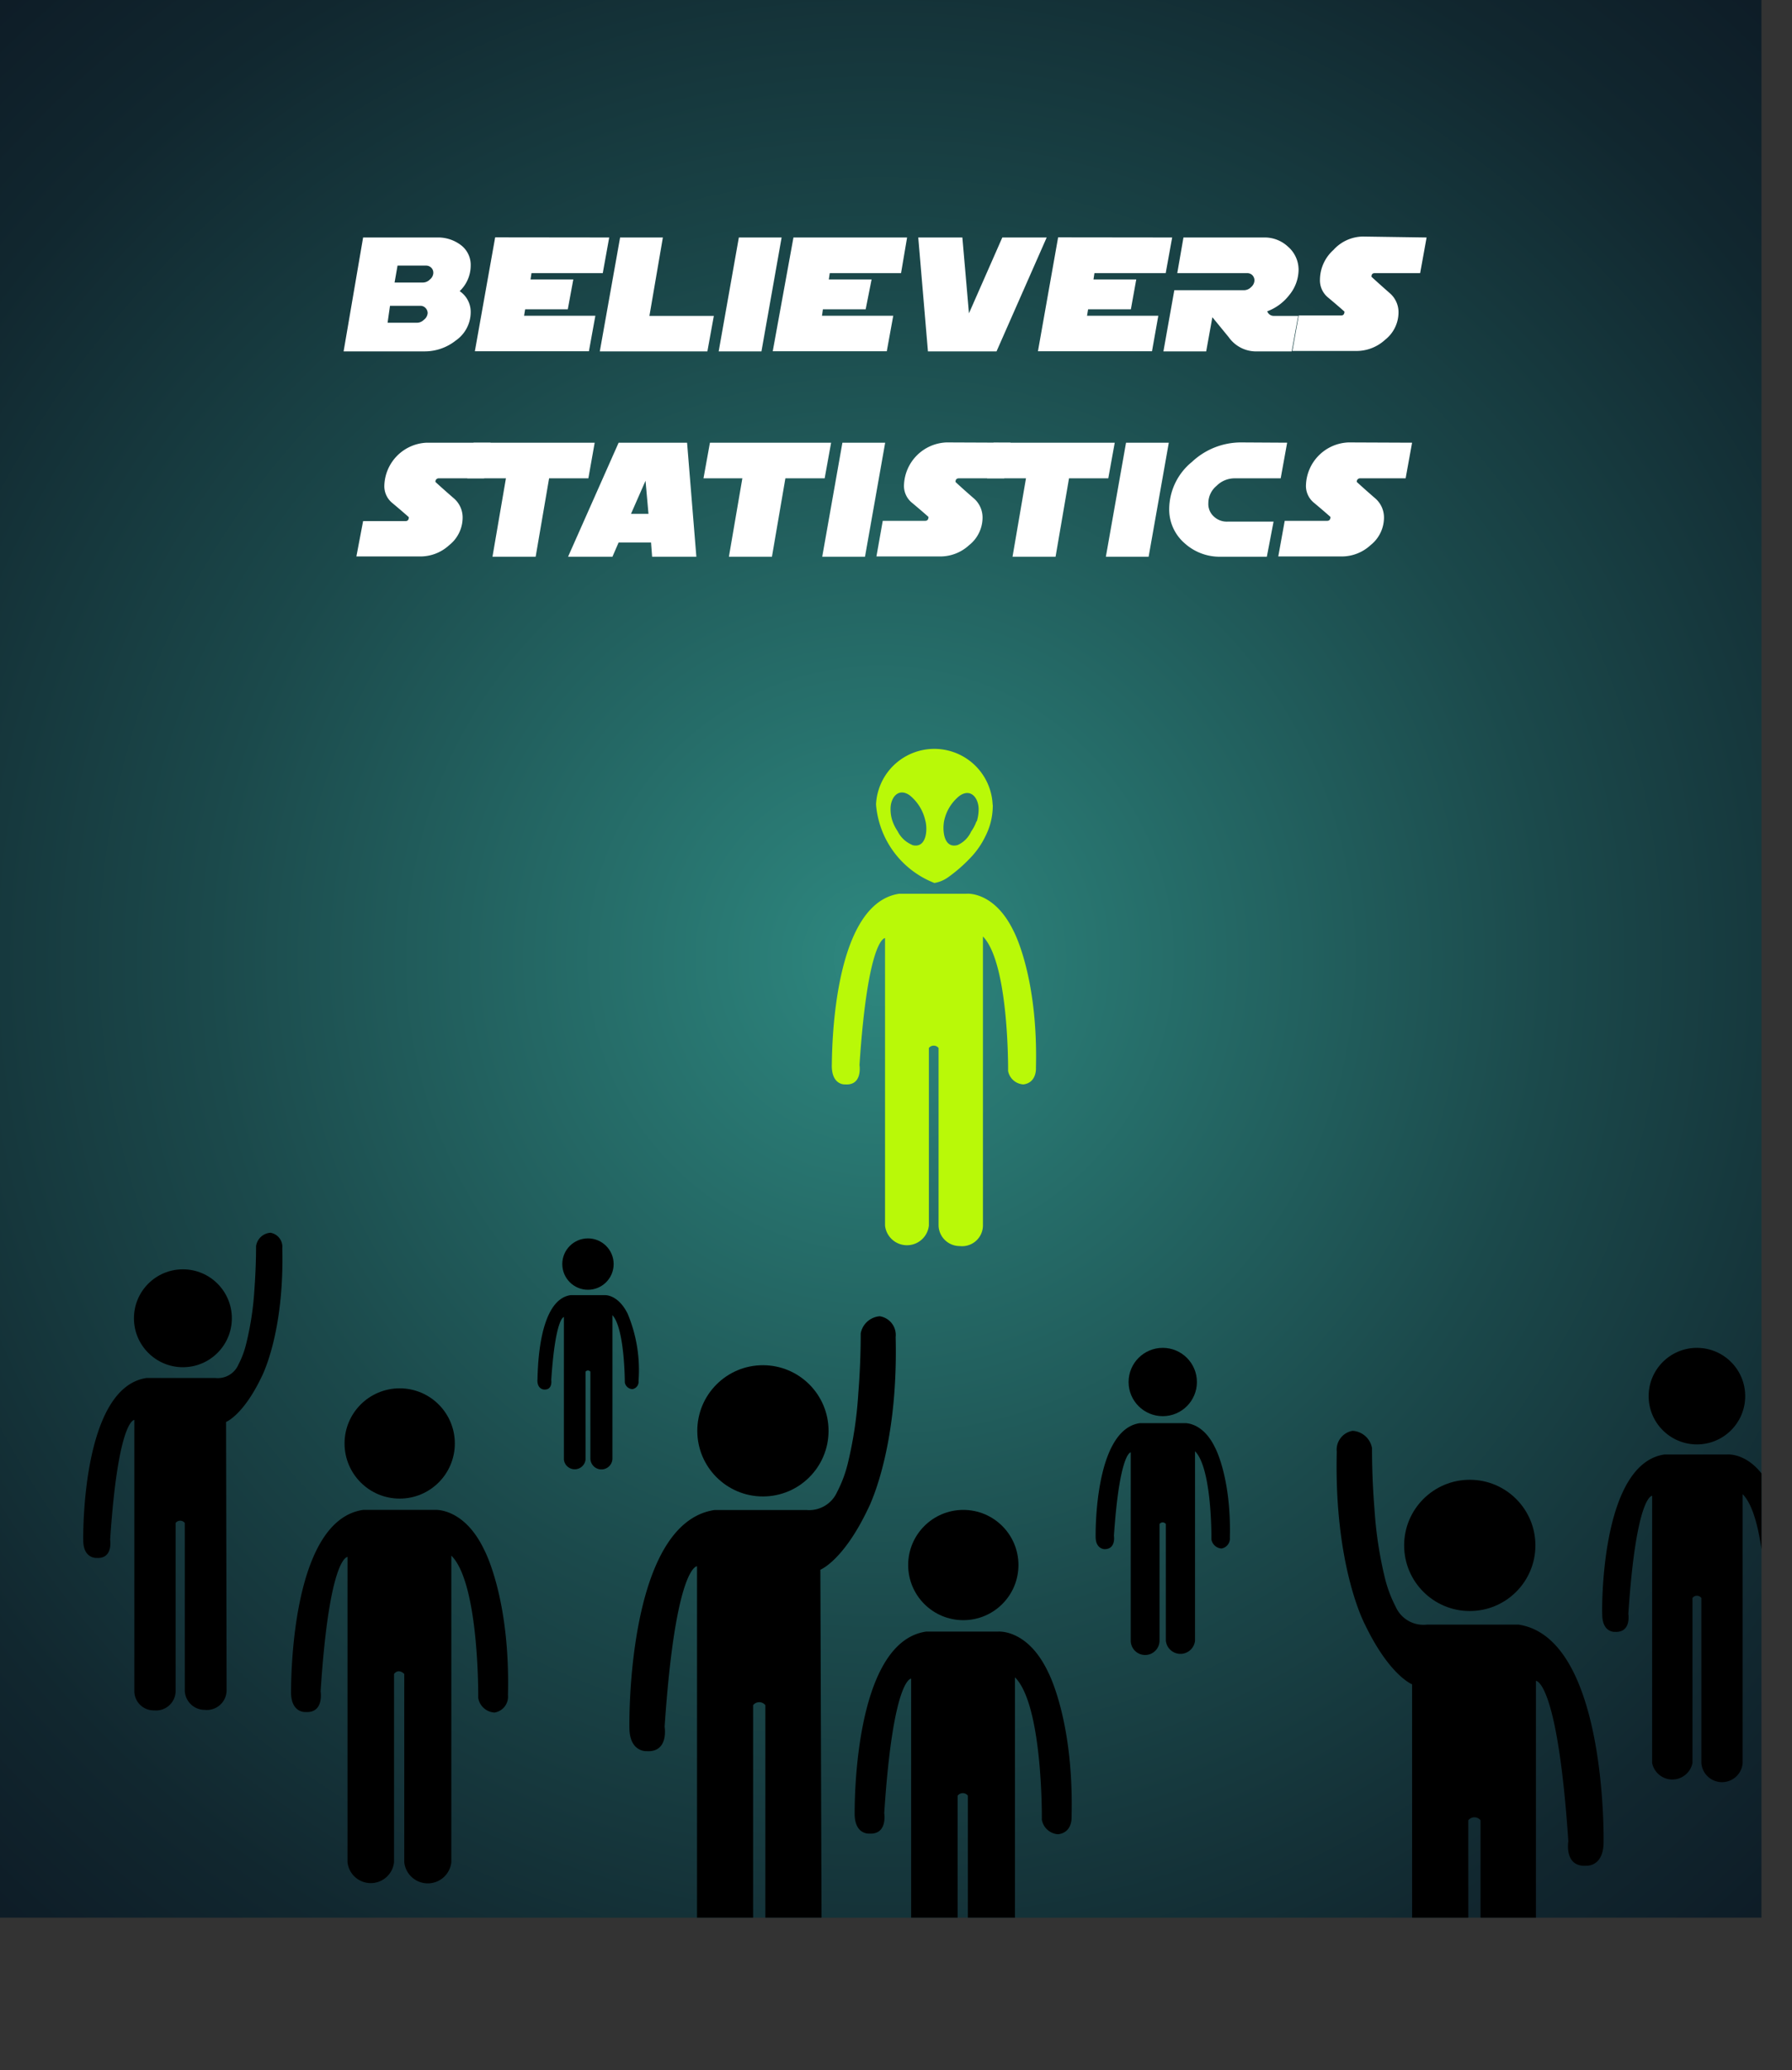 <svg xmlns="http://www.w3.org/2000/svg" xmlns:xlink="http://www.w3.org/1999/xlink" viewBox="0 0 133.25 153.95"><rect x="0" y="0" width="133.25" height="153.95" fill="#333333" stroke="none"/><defs><style>.cls-1{fill:none;}.cls-2{isolation:isolate;}.cls-3{fill:url(#radial-gradient);}.cls-4{fill:#fff;}.cls-5{mix-blend-mode:soft-light;}.cls-6{clip-path:url(#clip-path);}.cls-7{fill:#b9f908;}</style><radialGradient id="radial-gradient" cx="65.49" cy="71.3" r="100.21" gradientUnits="userSpaceOnUse"><stop offset="0" stop-color="#2e887f"/><stop offset="0.07" stop-color="#2b7f78"/><stop offset="0.5" stop-color="#1b494b"/><stop offset="0.82" stop-color="#11272f"/><stop offset="1" stop-color="#0d1a25"/></radialGradient><clipPath id="clip-path"><rect class="cls-1" width="130.98" height="142.6"/></clipPath></defs><g class="cls-2"><g id="Layer_2" data-name="Layer 2"><g id="Layer_1-2" data-name="Layer 1"><rect class="cls-3" width="130.98" height="142.6"/><path class="cls-4" d="M35,19.76a2.63,2.63,0,0,1-.82,1.89A1.86,1.86,0,0,1,35,23.22a2.57,2.57,0,0,1-1.12,2.11,3.72,3.72,0,0,1-2.33.8h-6L27,17.66h5.51a2.8,2.8,0,0,1,1.74.55A1.84,1.84,0,0,1,35,19.76ZM31.8,23.28a.55.55,0,0,0-.16-.38.53.53,0,0,0-.38-.16H29L28.82,24H31a.74.74,0,0,0,.52-.22A.68.68,0,0,0,31.8,23.28Zm.42-3a.51.51,0,0,0-.16-.38.54.54,0,0,0-.38-.15H29.56l-.22,1.26h2.12a.74.74,0,0,0,.51-.23A.66.66,0,0,0,32.22,20.32Z"/><path class="cls-4" d="M45.3,17.66l-.48,2.65h-5.3l-.07.47h3.18L42.22,23H39.05l-.08.48h5.3l-.48,2.64H35.31l1.51-8.47Z"/><path class="cls-4" d="M53.08,23.49l-.48,2.64h-8l1.51-8.47h3.18l-1,5.83Z"/><path class="cls-4" d="M58.12,17.66l-1.5,8.47H53.44l1.5-8.47Z"/><path class="cls-4" d="M67.45,17.66,67,20.31h-5.3l-.07.47h3.18L64.37,23H61.19l-.07.48h5.3l-.48,2.64H57.46L59,17.66Z"/><path class="cls-4" d="M77.83,17.66,74.1,26.13H69l-.72-8.47h3.28l.49,5.64,2.48-5.64Z"/><path class="cls-4" d="M87.16,17.66l-.48,2.65h-5.3l-.07.47h3.18L84.09,23H80.91l-.08.48h5.3l-.47,2.64H77.18l1.5-8.47Z"/><path class="cls-4" d="M96.56,20.06a3,3,0,0,1-.7,1.89,3.7,3.7,0,0,1-1.63,1.2.51.51,0,0,0,.5.34h1.8l-.48,2.64H93.3a2.49,2.49,0,0,1-1.93-1.05l-1.22-1.49-.46,2.54H86.51l.81-4.55h5.19a.75.75,0,0,0,.52-.23.69.69,0,0,0,.25-.5.57.57,0,0,0-.16-.39.55.55,0,0,0-.38-.15h-5.2L88,17.66h6a2.53,2.53,0,0,1,1.77.68A2.27,2.27,0,0,1,96.56,20.06Z"/><path class="cls-4" d="M106.08,17.66l-.48,2.65h-3.37c-.17,0-.25.09-.25.27,0,0,.45.42,1.35,1.21a1.87,1.87,0,0,1,.66,1.48,2.6,2.6,0,0,1-1,2,3.15,3.15,0,0,1-2.13.83H96.1l.47-2.64h3.15c.17,0,.25-.1.25-.29,0,0-.42-.38-1.27-1.09a1.65,1.65,0,0,1-.55-1.31,3,3,0,0,1,1-2.18,3,3,0,0,1,2.2-1Z"/><path class="cls-4" d="M36.48,32.92,36,35.57H32.64a.24.24,0,0,0-.26.27s.46.43,1.36,1.21a1.88,1.88,0,0,1,.66,1.49,2.62,2.62,0,0,1-1,2,3.16,3.16,0,0,1-2.13.84H26.5L27,38.75h3.15c.17,0,.25-.1.25-.29,0,0-.42-.38-1.27-1.09a1.61,1.61,0,0,1-.55-1.3,3.29,3.29,0,0,1,3.16-3.15Z"/><path class="cls-4" d="M44.22,32.92l-.47,2.65H40.83l-1,5.83H36.62l1-5.83H34.74l.47-2.65Z"/><path class="cls-4" d="M51.78,41.4H48.49l-.08-1.06H46l-.46,1.06H42.24L46,32.92h5.09Zm-3.56-3.19L48,35.75l-1.08,2.46Z"/><path class="cls-4" d="M61.8,32.92l-.48,2.65H58.4l-1,5.83H54.2l1-5.83H52.31l.48-2.65Z"/><path class="cls-4" d="M65.82,32.92l-1.5,8.48H61.14l1.5-8.48Z"/><path class="cls-4" d="M75.15,32.92l-.48,2.65H71.3c-.17,0-.25.09-.25.27,0,0,.45.43,1.35,1.21a1.88,1.88,0,0,1,.66,1.49,2.62,2.62,0,0,1-1,2,3.16,3.16,0,0,1-2.13.84H65.17l.47-2.65h3.15c.17,0,.25-.1.25-.29,0,0-.42-.38-1.27-1.09a1.61,1.61,0,0,1-.55-1.3,3.29,3.29,0,0,1,3.16-3.15Z"/><path class="cls-4" d="M82.89,32.92l-.48,2.65H79.49l-1,5.83H75.29l1-5.83H73.4l.48-2.65Z"/><path class="cls-4" d="M86.91,32.92l-1.5,8.48H82.23l1.5-8.48Z"/><path class="cls-4" d="M95.71,32.92l-.48,2.65H91.79a1.89,1.89,0,0,0-1.33.56,1.68,1.68,0,0,0-.61,1.28,1.25,1.25,0,0,0,.41,1,1.4,1.4,0,0,0,1,.38h3.44L94.2,41.4H90.76a3.88,3.88,0,0,1-2.67-1,3.32,3.32,0,0,1-1.15-2.57,4.56,4.56,0,0,1,1.69-3.48,5.33,5.33,0,0,1,3.63-1.45Z"/><path class="cls-4" d="M105,32.92l-.48,2.65h-3.37a.24.24,0,0,0-.26.27s.46.43,1.36,1.21a1.88,1.88,0,0,1,.66,1.49,2.62,2.62,0,0,1-1,2,3.16,3.16,0,0,1-2.13.84H95.05l.48-2.65h3.15c.17,0,.25-.1.25-.29,0,0-.42-.38-1.27-1.09a1.61,1.61,0,0,1-.55-1.3,3.29,3.29,0,0,1,3.16-3.15Z"/><g class="cls-5"><g class="cls-6"><path d="M27,112.28H32.3s2.2-.22,3.72,3c0,0,1.93,3.59,1.75,10.77a1.19,1.19,0,0,1-1,1.3,1.31,1.31,0,0,1-1.21-1.08s.09-8.52-2-10.59v22.8a1.76,1.76,0,0,1-3.5,0v-14s-.41-.45-.76,0v14a1.74,1.74,0,0,1-3.46,0v-22.7s-1.35-.09-2,10c0,0,.27,1.62-1.12,1.53,0,0-1.08.09-1.08-1.48C21.66,125.84,21.44,113.09,27,112.28Z"/><circle cx="29.72" cy="107.34" r="4.1"/><path d="M68.86,121.33H74.2s2.2-.23,3.73,3c0,0,1.93,3.59,1.75,10.77,0,0,.09,1.17-1,1.3a1.31,1.31,0,0,1-1.21-1.08s.09-8.52-2-10.59v22.8a1.76,1.76,0,0,1-3.5,0v-14a.48.48,0,0,0-.76,0v14a1.65,1.65,0,0,1-1.8,1.62,1.63,1.63,0,0,1-1.66-1.57V124.83s-1.34-.09-2,10c0,0,.27,1.61-1.12,1.52,0,0-1.08.09-1.08-1.48C63.56,134.88,63.34,122.14,68.86,121.33Z"/><circle cx="71.63" cy="116.38" r="4.1"/><path d="M84.75,105.83h3.3s1.37-.14,2.31,1.84c0,0,1.2,2.22,1.09,6.67a.75.75,0,0,1-.62.81.81.81,0,0,1-.75-.67s.06-5.28-1.22-6.56V122a1.09,1.09,0,0,1-2.17,0v-8.67a.29.29,0,0,0-.47,0V122a1.07,1.07,0,0,1-2.14,0V108s-.83,0-1.25,6.2c0,0,.17,1-.7,1,0,0-.66,0-.66-.92C81.47,114.23,81.33,106.33,84.75,105.83Z"/><circle cx="86.46" cy="102.77" r="2.54"/><path d="M123.76,108.16h4.68s1.93-.2,3.27,2.6c0,0,1.69,3.15,1.53,9.44,0,0,.08,1-.86,1.15a1.14,1.14,0,0,1-1.06-.95s.07-7.48-1.74-9.29v20a1.54,1.54,0,0,1-3.07,0V118.83a.41.41,0,0,0-.66,0V131.1a1.53,1.53,0,0,1-3,0V111.23s-1.18-.08-1.77,8.78c0,0,.24,1.41-1,1.34,0,0-.94.07-.94-1.3C119.12,120.05,118.92,108.87,123.76,108.16Z"/><circle cx="126.18" cy="103.82" r="3.59"/><path d="M42.43,96.31h2.5s1-.11,1.74,1.38a10.84,10.84,0,0,1,.81,5,.55.55,0,0,1-.46.61.6.6,0,0,1-.56-.5s0-4-.92-5v10.65a.82.82,0,0,1-1.64,0V102a.23.23,0,0,0-.36,0v6.54a.81.81,0,0,1-1.61,0V97.94s-.63,0-.94,4.68c0,0,.12.75-.53.71,0,0-.5,0-.5-.69C40,102.64,39.85,96.68,42.43,96.31Z"/><circle cx="43.72" cy="94" r="1.91"/><circle cx="56.73" cy="106.4" r="4.88"/><path d="M61,116.73s1.69-.66,3.51-4.46c0,0,2.3-4.28,2.09-12.84a1.41,1.41,0,0,0-1.18-1.55A1.56,1.56,0,0,0,64,99.16c0,1.5-.06,3-.18,4.48a29.76,29.76,0,0,1-.79,5.23,9.45,9.45,0,0,1-.79,2.09A2.27,2.27,0,0,1,60,112.29c-.46,0-.92,0-1.38,0H53.12c-6.58,1-6.32,16.16-6.32,16.16,0,1.87,1.29,1.77,1.29,1.77,1.66.1,1.33-1.82,1.33-1.82.81-12,2.41-11.93,2.41-11.93v27.07A2.07,2.07,0,0,0,56,143.5V126.8a.58.58,0,0,1,.91,0v16.7a2.1,2.1,0,0,0,4.18,0Z"/><circle cx="13.6" cy="98.03" r="3.64"/><path d="M16.81,105.74s1.27-.49,2.63-3.33c0,0,1.71-3.19,1.55-9.58a1.06,1.06,0,0,0-.88-1.16,1.16,1.16,0,0,0-1.07,1c0,1.12-.05,2.23-.13,3.34a22.28,22.28,0,0,1-.6,3.9,6.66,6.66,0,0,1-.58,1.56,1.67,1.67,0,0,1-1.73,1c-.34,0-.69,0-1,0H10.9c-4.91.72-4.71,12.06-4.71,12.06,0,1.4,1,1.32,1,1.32,1.24.08,1-1.36,1-1.36.6-9,1.8-8.9,1.8-8.9v20.2a1.44,1.44,0,0,0,1.47,1.4,1.46,1.46,0,0,0,1.6-1.44V113.25a.43.43,0,0,1,.68,0v12.46a1.48,1.48,0,0,0,1.48,1.44,1.47,1.47,0,0,0,1.63-1.44Z"/><circle cx="109.29" cy="114.92" r="4.88"/><path d="M105,125.25s-1.69-.66-3.51-4.46c0,0-2.3-4.28-2.09-12.84a1.42,1.42,0,0,1,1.18-1.55,1.56,1.56,0,0,1,1.44,1.28c0,1.5.06,3,.18,4.49a29.65,29.65,0,0,0,.79,5.22,9.57,9.57,0,0,0,.79,2.09,2.25,2.25,0,0,0,2.32,1.33c.45,0,.91,0,1.37,0h5.45c6.59,1,6.32,16.16,6.32,16.16,0,1.88-1.29,1.77-1.29,1.77-1.66.11-1.33-1.82-1.33-1.82-.81-12-2.41-11.93-2.41-11.93v27.07a2.07,2.07,0,0,1-4.12,0v-16.7a.58.58,0,0,0-.91,0V152a2.1,2.1,0,0,1-4.18,0Z"/></g></g><path class="cls-7" d="M66.87,66.46h5s2.07-.21,3.51,2.8c0,0,1.82,3.38,1.65,10.15,0,0,.08,1.1-.93,1.23a1.23,1.23,0,0,1-1.14-1s.08-8-1.87-10v21.5a1.55,1.55,0,0,1-1.73,1.52,1.57,1.57,0,0,1-1.57-1.52V77.93a.46.46,0,0,0-.72,0V91.14a1.64,1.64,0,0,1-3.26,0V69.76s-1.27-.08-1.9,9.44c0,0,.25,1.53-1.06,1.44,0,0-1,.09-1-1.4C61.88,79.24,61.66,67.22,66.87,66.46Z"/><path class="cls-7" d="M73.81,59.82a4.34,4.34,0,0,0-8.67,0,6.85,6.85,0,0,0,4.34,5.84,2.43,2.43,0,0,0,1-.41,11.21,11.21,0,0,0,1.65-1.43,6.14,6.14,0,0,0,1.14-1.63A5,5,0,0,0,73.82,60,.53.53,0,0,0,73.81,59.82Zm-6,3a2.11,2.11,0,0,1-1.06-1,3.48,3.48,0,0,1-.39-.77,2.79,2.79,0,0,1-.14-.91c0-.83.58-1.59,1.42-1A3.34,3.34,0,0,1,68.8,61C69,61.71,68.88,63.13,67.83,62.84Zm4.8-1.75a3.13,3.13,0,0,1-.4.77,2,2,0,0,1-1,1c-1.05.29-1.15-1.13-1-1.83a3.23,3.23,0,0,1,1.14-1.83c.84-.59,1.42.17,1.42,1A3.09,3.09,0,0,1,72.63,61.09Z"/></g></g></g></svg>